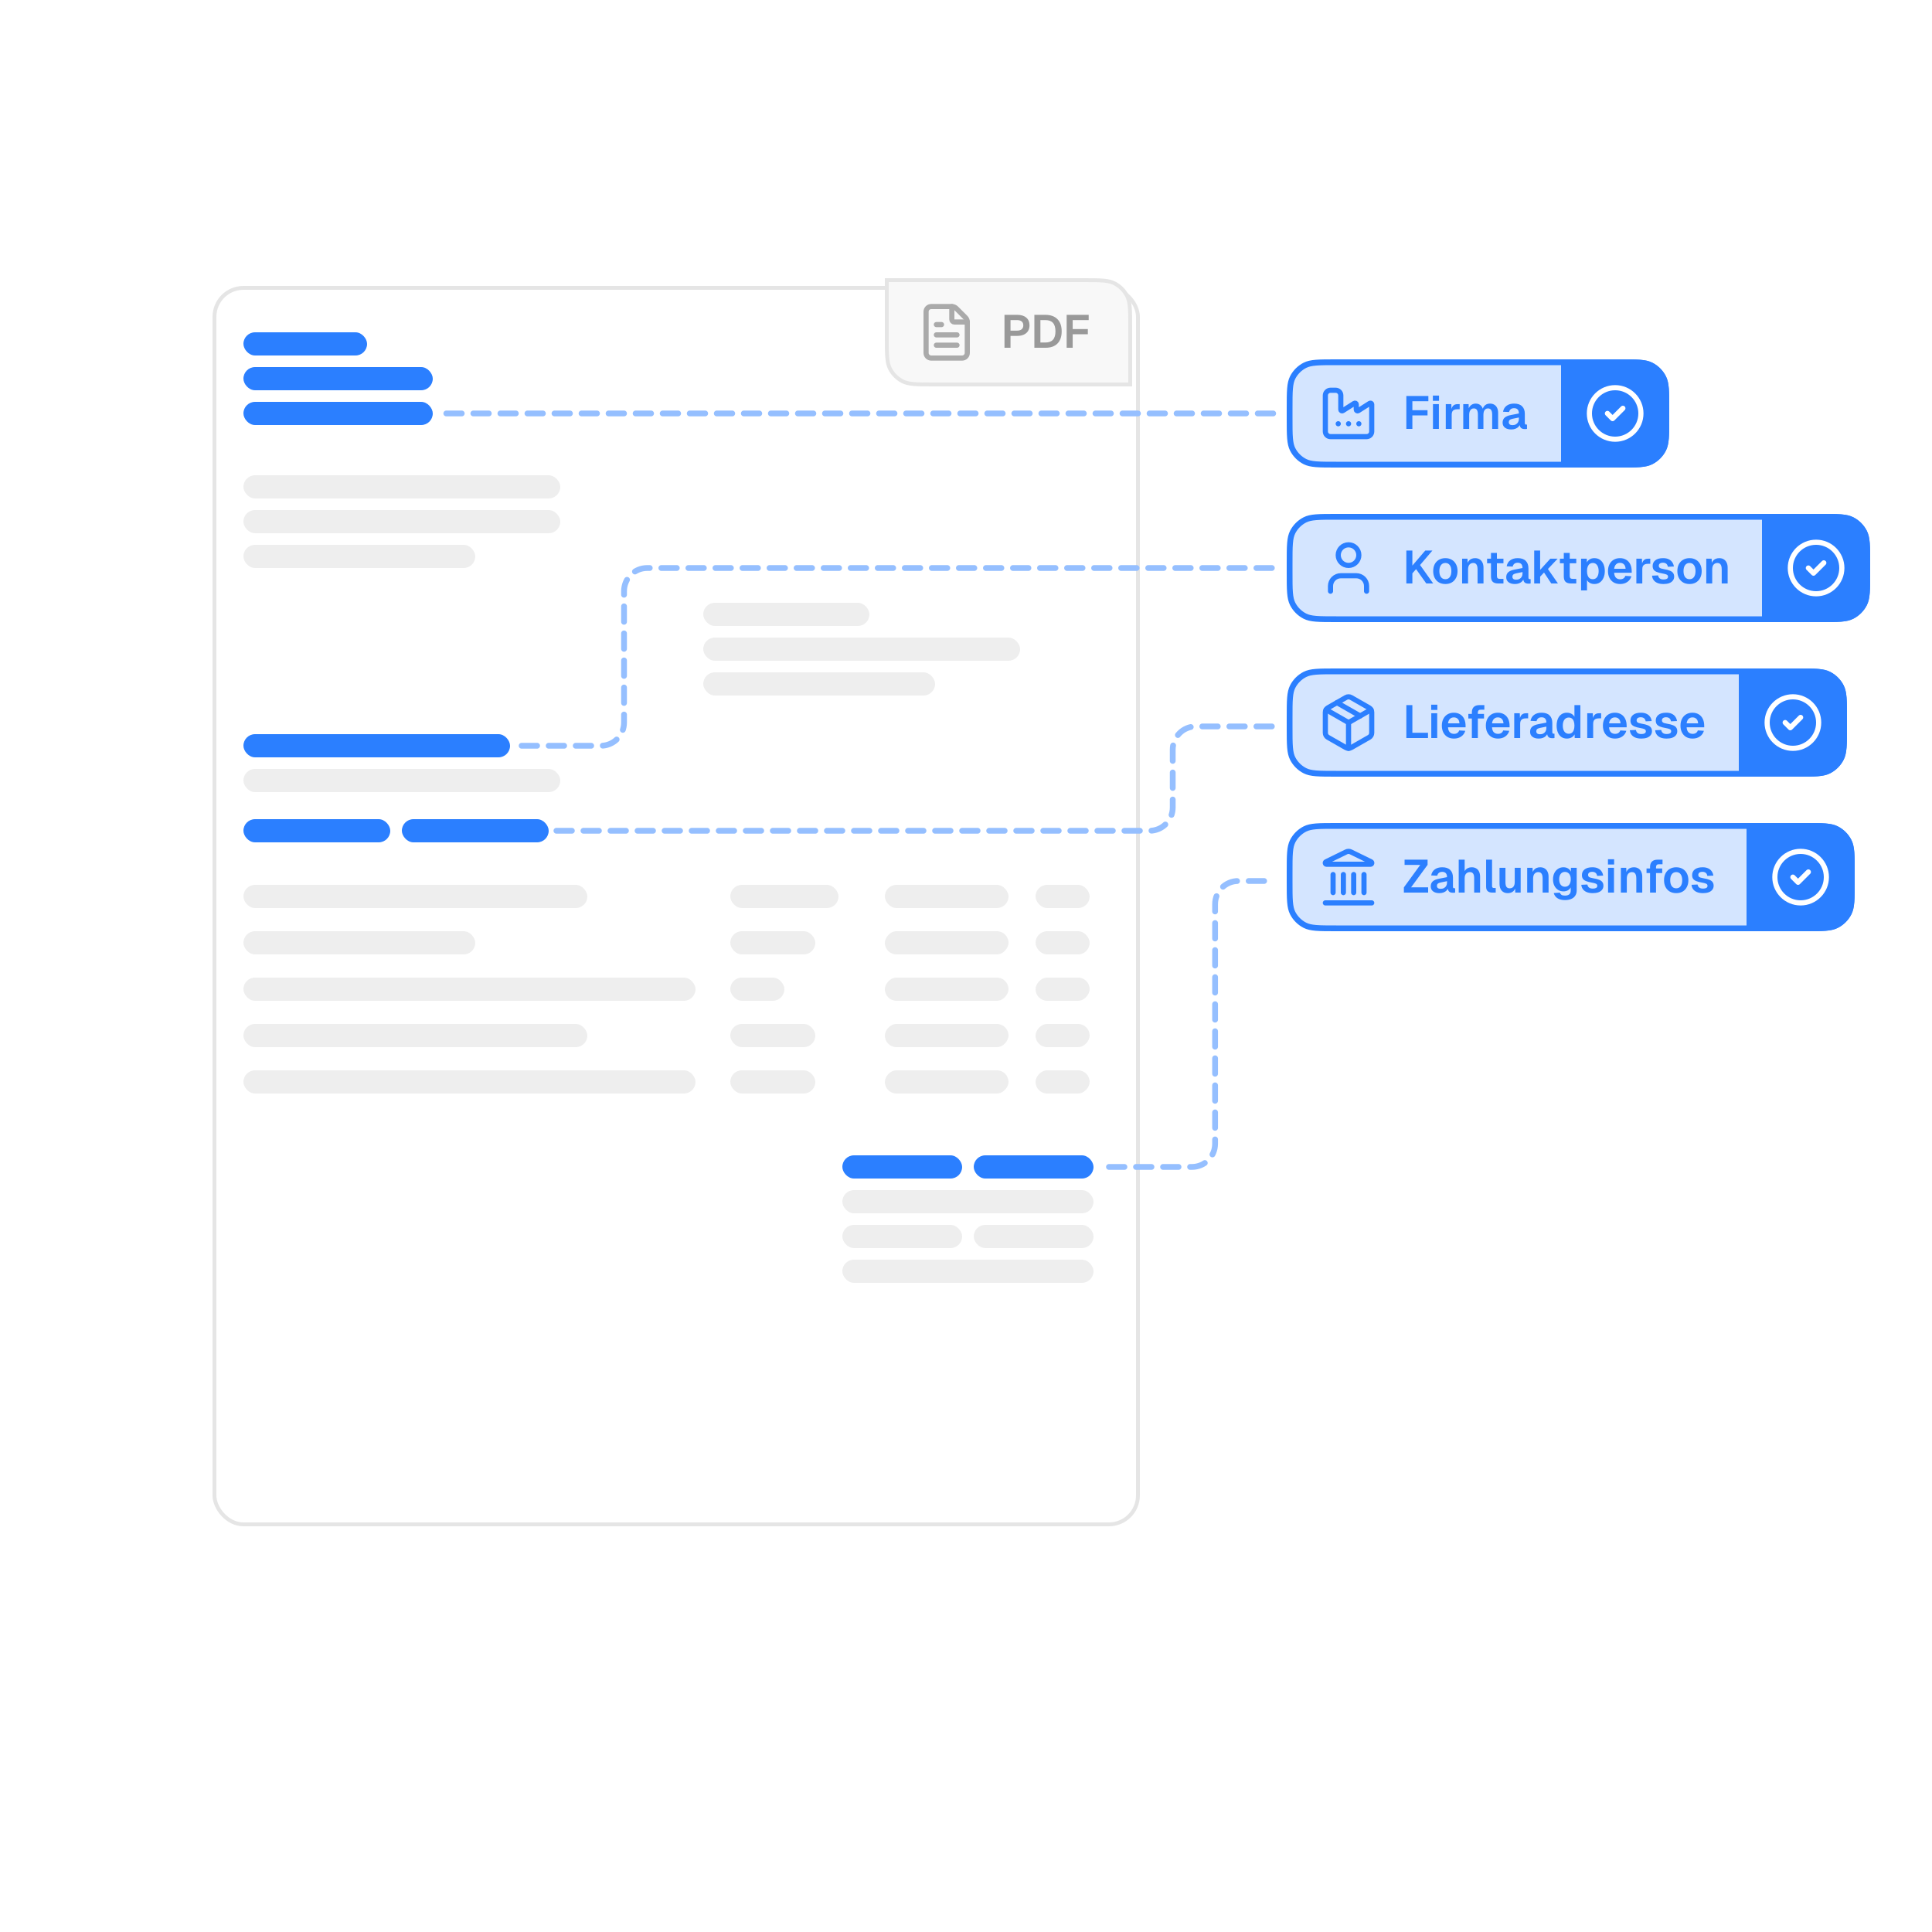 <svg width="500" height="500" viewBox="0 0 500 500" fill="none" xmlns="http://www.w3.org/2000/svg">
<path d="M345.8 93.75H419.2C421.453 93.75 423.097 93.751 424.394 93.856C425.681 93.962 426.559 94.167 427.291 94.54C428.655 95.235 429.765 96.345 430.46 97.709C430.833 98.441 431.038 99.319 431.144 100.606C431.249 101.903 431.25 103.547 431.25 105.8V108.2C431.25 110.453 431.249 112.097 431.144 113.394C431.038 114.681 430.833 115.559 430.46 116.291C429.765 117.655 428.655 118.765 427.291 119.46C426.559 119.833 425.681 120.038 424.394 120.144C423.097 120.249 421.453 120.25 419.2 120.25H345.8C343.547 120.25 341.903 120.249 340.606 120.144C339.319 120.038 338.441 119.833 337.709 119.46C336.345 118.765 335.235 117.655 334.54 116.291C334.167 115.559 333.962 114.681 333.856 113.394C333.751 112.097 333.75 110.453 333.75 108.2V105.8C333.75 103.547 333.751 101.903 333.856 100.606C333.962 99.319 334.167 98.441 334.54 97.709C335.235 96.345 336.345 95.235 337.709 94.54C338.441 94.167 339.319 93.962 340.606 93.856C341.903 93.751 343.547 93.75 345.8 93.75Z" fill="#D4E5FF"/>
<path d="M345.8 93.75H419.2C421.453 93.75 423.097 93.751 424.394 93.856C425.681 93.962 426.559 94.167 427.291 94.54C428.655 95.235 429.765 96.345 430.46 97.709C430.833 98.441 431.038 99.319 431.144 100.606C431.249 101.903 431.25 103.547 431.25 105.8V108.2C431.25 110.453 431.249 112.097 431.144 113.394C431.038 114.681 430.833 115.559 430.46 116.291C429.765 117.655 428.655 118.765 427.291 119.46C426.559 119.833 425.681 120.038 424.394 120.144C423.097 120.249 421.453 120.25 419.2 120.25H345.8C343.547 120.25 341.903 120.249 340.606 120.144C339.319 120.038 338.441 119.833 337.709 119.46C336.345 118.765 335.235 117.655 334.54 116.291C334.167 115.559 333.962 114.681 333.856 113.394C333.751 112.097 333.75 110.453 333.75 108.2V105.8C333.75 103.547 333.751 101.903 333.856 100.606C333.962 99.319 334.167 98.441 334.54 97.709C335.235 96.345 336.345 95.235 337.709 94.54C338.441 94.167 339.319 93.962 340.606 93.856C341.903 93.751 343.547 93.75 345.8 93.75Z" stroke="#2B7FFF" stroke-width="1.5"/>
<path d="M349 109.667H349.007" stroke="#2B7FFF" stroke-width="1.333" stroke-linecap="round" stroke-linejoin="round"/>
<path d="M351.667 109.667H351.673" stroke="#2B7FFF" stroke-width="1.333" stroke-linecap="round" stroke-linejoin="round"/>
<path d="M343 111.667C343 112.02 343.14 112.359 343.391 112.609C343.641 112.86 343.98 113 344.333 113H353.667C354.02 113 354.359 112.86 354.609 112.609C354.86 112.359 355 112.02 355 111.667V104.667C355 104.607 354.984 104.548 354.954 104.497C354.923 104.445 354.879 104.403 354.827 104.374C354.775 104.345 354.715 104.331 354.656 104.333C354.596 104.335 354.538 104.353 354.487 104.385L351.513 106.281C351.462 106.314 351.404 106.332 351.344 106.334C351.285 106.335 351.225 106.321 351.173 106.293C351.121 106.264 351.077 106.221 351.046 106.17C351.016 106.119 351 106.06 351 106V104.667C351 104.607 350.984 104.548 350.954 104.497C350.923 104.445 350.879 104.403 350.827 104.374C350.775 104.345 350.715 104.331 350.656 104.333C350.596 104.335 350.538 104.353 350.487 104.385L347.513 106.281C347.463 106.314 347.405 106.332 347.345 106.334C347.285 106.336 347.226 106.322 347.173 106.293C347.121 106.264 347.077 106.222 347.046 106.17C347.016 106.119 347 106.06 347 106V102.333C347 101.98 346.86 101.641 346.609 101.391C346.359 101.14 346.02 101 345.667 101H344.333C343.98 101 343.641 101.14 343.391 101.391C343.14 101.641 343 101.98 343 102.333V111.667Z" stroke="#2B7FFF" stroke-width="1.333" stroke-linecap="round" stroke-linejoin="round"/>
<path d="M346.333 109.667H346.34" stroke="#2B7FFF" stroke-width="1.333" stroke-linecap="round" stroke-linejoin="round"/>
<path d="M363.96 111V102.48H369.66V103.836H364.668L365.52 102.96V106.872L364.668 106.164H369.444V107.508H364.668L365.52 106.8V111H363.96ZM370.848 111V104.592H372.384V111H370.848ZM370.824 103.74V102.372H372.42V103.74H370.824ZM374.164 111V104.592H375.604L375.664 106.368L375.532 106.344C375.628 105.728 375.808 105.284 376.072 105.012C376.344 104.732 376.712 104.592 377.176 104.592H377.764V105.912H377.164C376.836 105.912 376.564 105.96 376.348 106.056C376.132 106.152 375.968 106.304 375.856 106.512C375.752 106.712 375.7 106.976 375.7 107.304V111H374.164ZM378.688 111V104.592H380.08L380.128 106.164L379.984 106.092C380.056 105.748 380.18 105.456 380.356 105.216C380.54 104.968 380.76 104.78 381.016 104.652C381.28 104.516 381.568 104.448 381.88 104.448C382.424 104.448 382.864 104.604 383.2 104.916C383.536 105.22 383.748 105.64 383.836 106.176H383.632C383.704 105.8 383.828 105.488 384.004 105.24C384.18 104.984 384.4 104.788 384.664 104.652C384.936 104.516 385.24 104.448 385.576 104.448C386.016 104.448 386.396 104.544 386.716 104.736C387.036 104.92 387.28 105.192 387.448 105.552C387.624 105.912 387.712 106.356 387.712 106.884V111H386.176V107.28C386.176 106.752 386.084 106.356 385.9 106.092C385.724 105.828 385.452 105.696 385.084 105.696C384.836 105.696 384.624 105.76 384.448 105.888C384.272 106.016 384.136 106.204 384.04 106.452C383.952 106.692 383.908 106.984 383.908 107.328V111H382.48V107.328C382.48 106.8 382.4 106.396 382.24 106.116C382.08 105.836 381.804 105.696 381.412 105.696C381.164 105.696 380.952 105.76 380.776 105.888C380.608 106.016 380.472 106.204 380.368 106.452C380.272 106.692 380.224 106.984 380.224 107.328V111H378.688ZM391.106 111.144C390.434 111.144 389.894 110.992 389.486 110.688C389.078 110.376 388.874 109.944 388.874 109.392C388.874 108.84 389.046 108.408 389.39 108.096C389.734 107.784 390.258 107.56 390.962 107.424L393.086 107.004C393.086 106.548 392.982 106.208 392.774 105.984C392.566 105.752 392.258 105.636 391.85 105.636C391.482 105.636 391.19 105.724 390.974 105.9C390.766 106.068 390.622 106.312 390.542 106.632L388.982 106.56C389.11 105.88 389.422 105.36 389.918 105C390.414 104.632 391.058 104.448 391.85 104.448C392.762 104.448 393.45 104.68 393.914 105.144C394.386 105.6 394.622 106.256 394.622 107.112V109.44C394.622 109.608 394.65 109.724 394.706 109.788C394.77 109.852 394.862 109.884 394.982 109.884H395.186V111C395.138 111.016 395.058 111.028 394.946 111.036C394.842 111.044 394.734 111.048 394.622 111.048C394.358 111.048 394.122 111.008 393.914 110.928C393.706 110.84 393.546 110.692 393.434 110.484C393.322 110.268 393.266 109.976 393.266 109.608L393.398 109.704C393.334 109.984 393.194 110.236 392.978 110.46C392.77 110.676 392.506 110.844 392.186 110.964C391.866 111.084 391.506 111.144 391.106 111.144ZM391.418 110.028C391.762 110.028 392.058 109.96 392.306 109.824C392.554 109.688 392.746 109.5 392.882 109.26C393.018 109.02 393.086 108.736 393.086 108.408V108.048L391.43 108.384C391.086 108.456 390.838 108.564 390.686 108.708C390.542 108.844 390.47 109.024 390.47 109.248C390.47 109.496 390.55 109.688 390.71 109.824C390.878 109.96 391.114 110.028 391.418 110.028Z" fill="#2B7FFF"/>
<path d="M419.2 93.75C421.453 93.75 423.097 93.751 424.394 93.856C425.681 93.962 426.559 94.167 427.291 94.54C428.655 95.235 429.765 96.345 430.46 97.709C430.833 98.441 431.038 99.319 431.144 100.606C431.249 101.903 431.25 103.547 431.25 105.8V108.2C431.25 110.453 431.249 112.097 431.144 113.394C431.038 114.681 430.833 115.559 430.46 116.291C429.765 117.655 428.655 118.765 427.291 119.46C426.559 119.833 425.681 120.038 424.394 120.144C423.097 120.249 421.453 120.25 419.2 120.25H404.75V93.75H419.2Z" fill="#2B7FFF"/>
<path d="M419.2 93.75C421.453 93.75 423.097 93.751 424.394 93.856C425.681 93.962 426.559 94.167 427.291 94.54C428.655 95.235 429.765 96.345 430.46 97.709C430.833 98.441 431.038 99.319 431.144 100.606C431.249 101.903 431.25 103.547 431.25 105.8V108.2C431.25 110.453 431.249 112.097 431.144 113.394C431.038 114.681 430.833 115.559 430.46 116.291C429.765 117.655 428.655 118.765 427.291 119.46C426.559 119.833 425.681 120.038 424.394 120.144C423.097 120.249 421.453 120.25 419.2 120.25H404.75V93.75H419.2Z" stroke="#2B7FFF" stroke-width="1.5"/>
<g clip-path="url(#clip0_2007_914)">
<path d="M418 113.667C421.682 113.667 424.667 110.682 424.667 107C424.667 103.318 421.682 100.333 418 100.333C414.318 100.333 411.333 103.318 411.333 107C411.333 110.682 414.318 113.667 418 113.667Z" stroke="white" stroke-width="1.333" stroke-linecap="round" stroke-linejoin="round"/>
<path d="M416 107L417.333 108.333L420 105.667" stroke="white" stroke-width="1.333" stroke-linecap="round" stroke-linejoin="round"/>
</g>
<path d="M345.8 133.75H471.2C473.453 133.75 475.097 133.751 476.394 133.856C477.681 133.962 478.559 134.167 479.291 134.54C480.655 135.235 481.765 136.345 482.46 137.709C482.833 138.441 483.038 139.319 483.144 140.606C483.249 141.903 483.25 143.547 483.25 145.8V148.2C483.25 150.453 483.249 152.097 483.144 153.394C483.038 154.681 482.833 155.559 482.46 156.291C481.765 157.655 480.655 158.765 479.291 159.46C478.559 159.833 477.681 160.038 476.394 160.144C475.097 160.249 473.453 160.25 471.2 160.25H345.8C343.547 160.25 341.903 160.249 340.606 160.144C339.319 160.038 338.441 159.833 337.709 159.46C336.345 158.765 335.235 157.655 334.54 156.291C334.167 155.559 333.962 154.681 333.856 153.394C333.751 152.097 333.75 150.453 333.75 148.2V145.8C333.75 143.547 333.751 141.903 333.856 140.606C333.962 139.319 334.167 138.441 334.54 137.709C335.235 136.345 336.345 135.235 337.709 134.54C338.441 134.167 339.319 133.962 340.606 133.856C341.903 133.751 343.547 133.75 345.8 133.75Z" fill="#D4E5FF"/>
<path d="M345.8 133.75H471.2C473.453 133.75 475.097 133.751 476.394 133.856C477.681 133.962 478.559 134.167 479.291 134.54C480.655 135.235 481.765 136.345 482.46 137.709C482.833 138.441 483.038 139.319 483.144 140.606C483.249 141.903 483.25 143.547 483.25 145.8V148.2C483.25 150.453 483.249 152.097 483.144 153.394C483.038 154.681 482.833 155.559 482.46 156.291C481.765 157.655 480.655 158.765 479.291 159.46C478.559 159.833 477.681 160.038 476.394 160.144C475.097 160.249 473.453 160.25 471.2 160.25H345.8C343.547 160.25 341.903 160.249 340.606 160.144C339.319 160.038 338.441 159.833 337.709 159.46C336.345 158.765 335.235 157.655 334.54 156.291C334.167 155.559 333.962 154.681 333.856 153.394C333.751 152.097 333.75 150.453 333.75 148.2V145.8C333.75 143.547 333.751 141.903 333.856 140.606C333.962 139.319 334.167 138.441 334.54 137.709C335.235 136.345 336.345 135.235 337.709 134.54C338.441 134.167 339.319 133.962 340.606 133.856C341.903 133.751 343.547 133.75 345.8 133.75Z" stroke="#2B7FFF" stroke-width="1.5"/>
<path d="M353.667 153V151.667C353.667 150.959 353.386 150.281 352.886 149.781C352.386 149.281 351.707 149 351 149H347C346.293 149 345.615 149.281 345.115 149.781C344.614 150.281 344.333 150.959 344.333 151.667V153" stroke="#2B7FFF" stroke-width="1.333" stroke-linecap="round" stroke-linejoin="round"/>
<path d="M349 146.333C350.473 146.333 351.667 145.139 351.667 143.667C351.667 142.194 350.473 141 349 141C347.527 141 346.333 142.194 346.333 143.667C346.333 145.139 347.527 146.333 349 146.333Z" stroke="#2B7FFF" stroke-width="1.333" stroke-linecap="round" stroke-linejoin="round"/>
<path d="M363.96 151V142.48H365.52V146.368L368.856 142.48H370.704L367.512 146.224L370.908 151H369.12L366.48 147.292L365.52 148.384V151H363.96ZM374.065 151.144C373.433 151.144 372.877 151.008 372.397 150.736C371.925 150.456 371.557 150.064 371.293 149.56C371.037 149.056 370.909 148.468 370.909 147.796C370.909 147.116 371.037 146.528 371.293 146.032C371.557 145.528 371.925 145.14 372.397 144.868C372.877 144.588 373.433 144.448 374.065 144.448C374.697 144.448 375.249 144.588 375.721 144.868C376.193 145.14 376.557 145.528 376.813 146.032C377.077 146.528 377.209 147.116 377.209 147.796C377.209 148.468 377.077 149.056 376.813 149.56C376.557 150.064 376.193 150.456 375.721 150.736C375.249 151.008 374.697 151.144 374.065 151.144ZM374.065 149.896C374.561 149.896 374.941 149.712 375.205 149.344C375.477 148.976 375.613 148.46 375.613 147.796C375.613 147.14 375.477 146.628 375.205 146.26C374.941 145.884 374.561 145.696 374.065 145.696C373.569 145.696 373.185 145.884 372.913 146.26C372.641 146.628 372.505 147.14 372.505 147.796C372.505 148.46 372.641 148.976 372.913 149.344C373.185 149.712 373.569 149.896 374.065 149.896ZM378.395 151V144.592H379.787L379.847 146.392L379.667 146.32C379.731 145.872 379.863 145.512 380.063 145.24C380.263 144.968 380.507 144.768 380.795 144.64C381.083 144.512 381.399 144.448 381.743 144.448C382.215 144.448 382.611 144.552 382.931 144.76C383.259 144.968 383.507 145.256 383.675 145.624C383.843 145.984 383.927 146.404 383.927 146.884V151H382.391V147.376C382.391 147.016 382.355 146.712 382.283 146.464C382.211 146.216 382.091 146.028 381.923 145.9C381.763 145.764 381.547 145.696 381.275 145.696C380.867 145.696 380.539 145.84 380.291 146.128C380.051 146.416 379.931 146.832 379.931 147.376V151H378.395ZM387.724 151C387.084 151 386.612 150.852 386.308 150.556C386.012 150.26 385.864 149.796 385.864 149.164V143.092H387.4V149.02C387.4 149.316 387.464 149.524 387.592 149.644C387.72 149.756 387.92 149.812 388.192 149.812H389.092V151H387.724ZM384.856 145.78V144.592H389.092V145.78H384.856ZM392.044 151.144C391.372 151.144 390.832 150.992 390.424 150.688C390.016 150.376 389.812 149.944 389.812 149.392C389.812 148.84 389.984 148.408 390.328 148.096C390.672 147.784 391.196 147.56 391.9 147.424L394.024 147.004C394.024 146.548 393.92 146.208 393.712 145.984C393.504 145.752 393.196 145.636 392.788 145.636C392.42 145.636 392.128 145.724 391.912 145.9C391.704 146.068 391.56 146.312 391.48 146.632L389.92 146.56C390.048 145.88 390.36 145.36 390.856 145C391.352 144.632 391.996 144.448 392.788 144.448C393.7 144.448 394.388 144.68 394.852 145.144C395.324 145.6 395.56 146.256 395.56 147.112V149.44C395.56 149.608 395.588 149.724 395.644 149.788C395.708 149.852 395.8 149.884 395.92 149.884H396.124V151C396.076 151.016 395.996 151.028 395.884 151.036C395.78 151.044 395.672 151.048 395.56 151.048C395.296 151.048 395.06 151.008 394.852 150.928C394.644 150.84 394.484 150.692 394.372 150.484C394.26 150.268 394.204 149.976 394.204 149.608L394.336 149.704C394.272 149.984 394.132 150.236 393.916 150.46C393.708 150.676 393.444 150.844 393.124 150.964C392.804 151.084 392.444 151.144 392.044 151.144ZM392.356 150.028C392.7 150.028 392.996 149.96 393.244 149.824C393.492 149.688 393.684 149.5 393.82 149.26C393.956 149.02 394.024 148.736 394.024 148.408V148.048L392.368 148.384C392.024 148.456 391.776 148.564 391.624 148.708C391.48 148.844 391.408 149.024 391.408 149.248C391.408 149.496 391.488 149.688 391.648 149.824C391.816 149.96 392.052 150.028 392.356 150.028ZM397.051 151V142.48H398.587V147.484L401.215 144.592H403.111L400.603 147.256L403.195 151H401.467L399.595 148.168L398.587 149.236V151H397.051ZM406.568 151C405.928 151 405.456 150.852 405.152 150.556C404.856 150.26 404.708 149.796 404.708 149.164V143.092H406.244V149.02C406.244 149.316 406.308 149.524 406.436 149.644C406.564 149.756 406.764 149.812 407.036 149.812H407.936V151H406.568ZM403.7 145.78V144.592H407.936V145.78H403.7ZM409.18 152.8V144.592H410.656L410.692 145.96L410.536 145.888C410.696 145.416 410.956 145.06 411.316 144.82C411.684 144.572 412.112 144.448 412.6 144.448C413.208 144.448 413.712 144.6 414.112 144.904C414.52 145.208 414.824 145.612 415.024 146.116C415.224 146.62 415.324 147.18 415.324 147.796C415.324 148.412 415.22 148.972 415.012 149.476C414.812 149.98 414.508 150.384 414.1 150.688C413.7 150.992 413.196 151.144 412.588 151.144C412.268 151.144 411.968 151.088 411.688 150.976C411.416 150.864 411.18 150.704 410.98 150.496C410.788 150.288 410.652 150.044 410.572 149.764L410.716 149.644V152.8H409.18ZM412.228 149.896C412.692 149.896 413.056 149.712 413.32 149.344C413.592 148.968 413.728 148.452 413.728 147.796C413.728 147.14 413.592 146.628 413.32 146.26C413.056 145.884 412.692 145.696 412.228 145.696C411.916 145.696 411.648 145.776 411.424 145.936C411.2 146.088 411.024 146.32 410.896 146.632C410.776 146.944 410.716 147.332 410.716 147.796C410.716 148.26 410.776 148.648 410.896 148.96C411.016 149.272 411.188 149.508 411.412 149.668C411.644 149.82 411.916 149.896 412.228 149.896ZM419.288 151.144C418.648 151.144 418.092 151.008 417.62 150.736C417.148 150.456 416.784 150.064 416.528 149.56C416.272 149.056 416.144 148.468 416.144 147.796C416.144 147.124 416.272 146.54 416.528 146.044C416.784 145.54 417.144 145.148 417.608 144.868C418.08 144.588 418.628 144.448 419.252 144.448C419.86 144.448 420.392 144.584 420.848 144.856C421.312 145.128 421.668 145.52 421.916 146.032C422.164 146.544 422.288 147.16 422.288 147.88V148.228H417.74C417.772 148.788 417.924 149.212 418.196 149.5C418.476 149.78 418.844 149.92 419.3 149.92C419.644 149.92 419.928 149.844 420.152 149.692C420.384 149.532 420.544 149.312 420.632 149.032L422.204 149.128C422.028 149.752 421.68 150.244 421.16 150.604C420.648 150.964 420.024 151.144 419.288 151.144ZM417.74 147.196H420.704C420.672 146.676 420.524 146.292 420.26 146.044C419.996 145.788 419.66 145.66 419.252 145.66C418.844 145.66 418.504 145.792 418.232 146.056C417.968 146.32 417.804 146.7 417.74 147.196ZM423.488 151V144.592H424.928L424.988 146.368L424.856 146.344C424.952 145.728 425.132 145.284 425.396 145.012C425.668 144.732 426.036 144.592 426.5 144.592H427.088V145.912H426.488C426.16 145.912 425.888 145.96 425.672 146.056C425.456 146.152 425.292 146.304 425.18 146.512C425.076 146.712 425.024 146.976 425.024 147.304V151H423.488ZM430.522 151.144C429.89 151.144 429.358 151.052 428.926 150.868C428.502 150.684 428.174 150.428 427.942 150.1C427.71 149.772 427.578 149.4 427.546 148.984L429.118 148.912C429.174 149.248 429.314 149.508 429.538 149.692C429.762 149.876 430.094 149.968 430.534 149.968C430.894 149.968 431.174 149.912 431.374 149.8C431.582 149.68 431.686 149.496 431.686 149.248C431.686 149.104 431.65 148.984 431.578 148.888C431.506 148.792 431.37 148.708 431.17 148.636C430.97 148.564 430.674 148.492 430.282 148.42C429.626 148.308 429.11 148.172 428.734 148.012C428.358 147.844 428.09 147.636 427.93 147.388C427.778 147.14 427.702 146.832 427.702 146.464C427.702 145.864 427.93 145.38 428.386 145.012C428.85 144.636 429.526 144.448 430.414 144.448C430.99 144.448 431.474 144.544 431.866 144.736C432.258 144.92 432.562 145.176 432.778 145.504C433.002 145.824 433.142 146.192 433.198 146.608L431.65 146.68C431.61 146.464 431.538 146.276 431.434 146.116C431.33 145.956 431.19 145.836 431.014 145.756C430.838 145.668 430.63 145.624 430.39 145.624C430.03 145.624 429.758 145.696 429.574 145.84C429.39 145.984 429.298 146.176 429.298 146.416C429.298 146.584 429.338 146.724 429.418 146.836C429.506 146.948 429.646 147.04 429.838 147.112C430.03 147.176 430.286 147.236 430.606 147.292C431.278 147.396 431.806 147.532 432.19 147.7C432.582 147.86 432.858 148.068 433.018 148.324C433.186 148.572 433.27 148.872 433.27 149.224C433.27 149.632 433.154 149.98 432.922 150.268C432.698 150.556 432.378 150.776 431.962 150.928C431.554 151.072 431.074 151.144 430.522 151.144ZM437.253 151.144C436.621 151.144 436.065 151.008 435.585 150.736C435.113 150.456 434.745 150.064 434.481 149.56C434.225 149.056 434.097 148.468 434.097 147.796C434.097 147.116 434.225 146.528 434.481 146.032C434.745 145.528 435.113 145.14 435.585 144.868C436.065 144.588 436.621 144.448 437.253 144.448C437.885 144.448 438.437 144.588 438.909 144.868C439.381 145.14 439.745 145.528 440.001 146.032C440.265 146.528 440.397 147.116 440.397 147.796C440.397 148.468 440.265 149.056 440.001 149.56C439.745 150.064 439.381 150.456 438.909 150.736C438.437 151.008 437.885 151.144 437.253 151.144ZM437.253 149.896C437.749 149.896 438.129 149.712 438.393 149.344C438.665 148.976 438.801 148.46 438.801 147.796C438.801 147.14 438.665 146.628 438.393 146.26C438.129 145.884 437.749 145.696 437.253 145.696C436.757 145.696 436.373 145.884 436.101 146.26C435.829 146.628 435.693 147.14 435.693 147.796C435.693 148.46 435.829 148.976 436.101 149.344C436.373 149.712 436.757 149.896 437.253 149.896ZM441.582 151V144.592H442.974L443.034 146.392L442.854 146.32C442.918 145.872 443.05 145.512 443.25 145.24C443.45 144.968 443.694 144.768 443.982 144.64C444.27 144.512 444.586 144.448 444.93 144.448C445.402 144.448 445.798 144.552 446.118 144.76C446.446 144.968 446.694 145.256 446.862 145.624C447.03 145.984 447.114 146.404 447.114 146.884V151H445.578V147.376C445.578 147.016 445.542 146.712 445.47 146.464C445.398 146.216 445.278 146.028 445.11 145.9C444.95 145.764 444.734 145.696 444.462 145.696C444.054 145.696 443.726 145.84 443.478 146.128C443.238 146.416 443.118 146.832 443.118 147.376V151H441.582Z" fill="#2B7FFF"/>
<path d="M471.2 133.75C473.453 133.75 475.097 133.751 476.394 133.856C477.681 133.962 478.559 134.167 479.291 134.54C480.655 135.235 481.765 136.345 482.46 137.709C482.833 138.441 483.038 139.319 483.144 140.606C483.249 141.903 483.25 143.547 483.25 145.8V148.2C483.25 150.453 483.249 152.097 483.144 153.394C483.038 154.681 482.833 155.559 482.46 156.291C481.765 157.655 480.655 158.765 479.291 159.46C478.559 159.833 477.681 160.038 476.394 160.144C475.097 160.249 473.453 160.25 471.2 160.25H456.75V133.75H471.2Z" fill="#2B7FFF"/>
<path d="M471.2 133.75C473.453 133.75 475.097 133.751 476.394 133.856C477.681 133.962 478.559 134.167 479.291 134.54C480.655 135.235 481.765 136.345 482.46 137.709C482.833 138.441 483.038 139.319 483.144 140.606C483.249 141.903 483.25 143.547 483.25 145.8V148.2C483.25 150.453 483.249 152.097 483.144 153.394C483.038 154.681 482.833 155.559 482.46 156.291C481.765 157.655 480.655 158.765 479.291 159.46C478.559 159.833 477.681 160.038 476.394 160.144C475.097 160.249 473.453 160.25 471.2 160.25H456.75V133.75H471.2Z" stroke="#2B7FFF" stroke-width="1.5"/>
<g clip-path="url(#clip1_2007_914)">
<path d="M470 153.667C473.682 153.667 476.667 150.682 476.667 147C476.667 143.318 473.682 140.333 470 140.333C466.318 140.333 463.333 143.318 463.333 147C463.333 150.682 466.318 153.667 470 153.667Z" stroke="white" stroke-width="1.333" stroke-linecap="round" stroke-linejoin="round"/>
<path d="M468 147L469.333 148.333L472 145.667" stroke="white" stroke-width="1.333" stroke-linecap="round" stroke-linejoin="round"/>
</g>
<path d="M345.8 173.75H465.2C467.453 173.75 469.097 173.751 470.394 173.856C471.681 173.962 472.559 174.167 473.291 174.54C474.655 175.235 475.765 176.345 476.46 177.709C476.833 178.441 477.038 179.319 477.144 180.606C477.249 181.903 477.25 183.547 477.25 185.8V188.2C477.25 190.453 477.249 192.097 477.144 193.394C477.038 194.681 476.833 195.559 476.46 196.291C475.765 197.655 474.655 198.765 473.291 199.46C472.559 199.833 471.681 200.038 470.394 200.144C469.097 200.249 467.453 200.25 465.2 200.25H345.8C343.547 200.25 341.903 200.249 340.606 200.144C339.319 200.038 338.441 199.833 337.709 199.46C336.345 198.765 335.235 197.655 334.54 196.291C334.167 195.559 333.962 194.681 333.856 193.394C333.751 192.097 333.75 190.453 333.75 188.2V185.8C333.75 183.547 333.751 181.903 333.856 180.606C333.962 179.319 334.167 178.441 334.54 177.709C335.235 176.345 336.345 175.235 337.709 174.54C338.441 174.167 339.319 173.962 340.606 173.856C341.903 173.751 343.547 173.75 345.8 173.75Z" fill="#D4E5FF"/>
<path d="M345.8 173.75H465.2C467.453 173.75 469.097 173.751 470.394 173.856C471.681 173.962 472.559 174.167 473.291 174.54C474.655 175.235 475.765 176.345 476.46 177.709C476.833 178.441 477.038 179.319 477.144 180.606C477.249 181.903 477.25 183.547 477.25 185.8V188.2C477.25 190.453 477.249 192.097 477.144 193.394C477.038 194.681 476.833 195.559 476.46 196.291C475.765 197.655 474.655 198.765 473.291 199.46C472.559 199.833 471.681 200.038 470.394 200.144C469.097 200.249 467.453 200.25 465.2 200.25H345.8C343.547 200.25 341.903 200.249 340.606 200.144C339.319 200.038 338.441 199.833 337.709 199.46C336.345 198.765 335.235 197.655 334.54 196.291C334.167 195.559 333.962 194.681 333.856 193.394C333.751 192.097 333.75 190.453 333.75 188.2V185.8C333.75 183.547 333.751 181.903 333.856 180.606C333.962 179.319 334.167 178.441 334.54 177.709C335.235 176.345 336.345 175.235 337.709 174.54C338.441 174.167 339.319 173.962 340.606 173.856C341.903 173.751 343.547 173.75 345.8 173.75Z" stroke="#2B7FFF" stroke-width="1.5"/>
<path d="M348.333 193.486C348.536 193.603 348.766 193.665 349 193.665C349.234 193.665 349.464 193.603 349.667 193.486L354.333 190.82C354.536 190.703 354.704 190.535 354.821 190.332C354.938 190.13 355 189.9 355 189.666V184.333C355 184.099 354.938 183.87 354.821 183.667C354.704 183.465 354.536 183.297 354.333 183.18L349.667 180.513C349.464 180.396 349.234 180.334 349 180.334C348.766 180.334 348.536 180.396 348.333 180.513L343.667 183.18C343.464 183.297 343.296 183.465 343.179 183.667C343.062 183.87 343 184.099 343 184.333V189.666C343 189.9 343.062 190.13 343.179 190.332C343.296 190.535 343.464 190.703 343.667 190.82L348.333 193.486Z" stroke="#2B7FFF" stroke-width="1.333" stroke-linecap="round" stroke-linejoin="round"/>
<path d="M349 193.667V187" stroke="#2B7FFF" stroke-width="1.333" stroke-linecap="round" stroke-linejoin="round"/>
<path d="M343.193 183.667L349 187L354.807 183.667" stroke="#2B7FFF" stroke-width="1.333" stroke-linecap="round" stroke-linejoin="round"/>
<path d="M346 181.847L352 185.28" stroke="#2B7FFF" stroke-width="1.333" stroke-linecap="round" stroke-linejoin="round"/>
<path d="M363.96 191V182.48H365.52V190.52L364.668 189.644H369.564V191H363.96ZM370.414 191V184.592H371.95V191H370.414ZM370.39 183.74V182.372H371.986V183.74H370.39ZM376.292 191.144C375.652 191.144 375.096 191.008 374.624 190.736C374.152 190.456 373.788 190.064 373.532 189.56C373.276 189.056 373.148 188.468 373.148 187.796C373.148 187.124 373.276 186.54 373.532 186.044C373.788 185.54 374.148 185.148 374.612 184.868C375.084 184.588 375.632 184.448 376.256 184.448C376.864 184.448 377.396 184.584 377.852 184.856C378.316 185.128 378.672 185.52 378.92 186.032C379.168 186.544 379.292 187.16 379.292 187.88V188.228H374.744C374.776 188.788 374.928 189.212 375.2 189.5C375.48 189.78 375.848 189.92 376.304 189.92C376.648 189.92 376.932 189.844 377.156 189.692C377.388 189.532 377.548 189.312 377.636 189.032L379.208 189.128C379.032 189.752 378.684 190.244 378.164 190.604C377.652 190.964 377.028 191.144 376.292 191.144ZM374.744 187.196H377.708C377.676 186.676 377.528 186.292 377.264 186.044C377 185.788 376.664 185.66 376.256 185.66C375.848 185.66 375.508 185.792 375.236 186.056C374.972 186.32 374.808 186.7 374.744 187.196ZM380.918 191V184.34C380.918 183.764 381.078 183.312 381.398 182.984C381.726 182.648 382.226 182.48 382.898 182.48H384.146V183.668H383.186C382.938 183.668 382.754 183.732 382.634 183.86C382.522 183.988 382.466 184.176 382.466 184.424V191H380.918ZM380.006 185.948V184.76H384.062V185.948H380.006ZM387.682 191.144C387.042 191.144 386.486 191.008 386.014 190.736C385.542 190.456 385.178 190.064 384.922 189.56C384.666 189.056 384.538 188.468 384.538 187.796C384.538 187.124 384.666 186.54 384.922 186.044C385.178 185.54 385.538 185.148 386.002 184.868C386.474 184.588 387.022 184.448 387.646 184.448C388.254 184.448 388.786 184.584 389.242 184.856C389.706 185.128 390.062 185.52 390.31 186.032C390.558 186.544 390.682 187.16 390.682 187.88V188.228H386.134C386.166 188.788 386.318 189.212 386.59 189.5C386.87 189.78 387.238 189.92 387.694 189.92C388.038 189.92 388.322 189.844 388.546 189.692C388.778 189.532 388.938 189.312 389.026 189.032L390.598 189.128C390.422 189.752 390.074 190.244 389.554 190.604C389.042 190.964 388.418 191.144 387.682 191.144ZM386.134 187.196H389.098C389.066 186.676 388.918 186.292 388.654 186.044C388.39 185.788 388.054 185.66 387.646 185.66C387.238 185.66 386.898 185.792 386.626 186.056C386.362 186.32 386.198 186.7 386.134 187.196ZM391.883 191V184.592H393.323L393.383 186.368L393.251 186.344C393.347 185.728 393.527 185.284 393.791 185.012C394.063 184.732 394.431 184.592 394.895 184.592H395.483V185.912H394.883C394.555 185.912 394.283 185.96 394.067 186.056C393.851 186.152 393.687 186.304 393.575 186.512C393.471 186.712 393.419 186.976 393.419 187.304V191H391.883ZM398.22 191.144C397.548 191.144 397.008 190.992 396.6 190.688C396.192 190.376 395.988 189.944 395.988 189.392C395.988 188.84 396.16 188.408 396.504 188.096C396.848 187.784 397.372 187.56 398.076 187.424L400.2 187.004C400.2 186.548 400.096 186.208 399.888 185.984C399.68 185.752 399.372 185.636 398.964 185.636C398.596 185.636 398.304 185.724 398.088 185.9C397.88 186.068 397.736 186.312 397.656 186.632L396.096 186.56C396.224 185.88 396.536 185.36 397.032 185C397.528 184.632 398.172 184.448 398.964 184.448C399.876 184.448 400.564 184.68 401.028 185.144C401.5 185.6 401.736 186.256 401.736 187.112V189.44C401.736 189.608 401.764 189.724 401.82 189.788C401.884 189.852 401.976 189.884 402.096 189.884H402.3V191C402.252 191.016 402.172 191.028 402.06 191.036C401.956 191.044 401.848 191.048 401.736 191.048C401.472 191.048 401.236 191.008 401.028 190.928C400.82 190.84 400.66 190.692 400.548 190.484C400.436 190.268 400.38 189.976 400.38 189.608L400.512 189.704C400.448 189.984 400.308 190.236 400.092 190.46C399.884 190.676 399.62 190.844 399.3 190.964C398.98 191.084 398.62 191.144 398.22 191.144ZM398.532 190.028C398.876 190.028 399.172 189.96 399.42 189.824C399.668 189.688 399.86 189.5 399.996 189.26C400.132 189.02 400.2 188.736 400.2 188.408V188.048L398.544 188.384C398.2 188.456 397.952 188.564 397.8 188.708C397.656 188.844 397.584 189.024 397.584 189.248C397.584 189.496 397.664 189.688 397.824 189.824C397.992 189.96 398.228 190.028 398.532 190.028ZM405.507 191.144C404.963 191.144 404.491 191.008 404.091 190.736C403.699 190.464 403.395 190.076 403.179 189.572C402.963 189.068 402.855 188.476 402.855 187.796C402.855 187.116 402.963 186.524 403.179 186.02C403.395 185.516 403.703 185.128 404.103 184.856C404.503 184.584 404.971 184.448 405.507 184.448C405.955 184.448 406.347 184.54 406.683 184.724C407.027 184.908 407.287 185.168 407.463 185.504V182.48H408.999V191H407.535L407.499 190.052C407.323 190.396 407.059 190.664 406.707 190.856C406.355 191.048 405.955 191.144 405.507 191.144ZM405.975 189.896C406.295 189.896 406.563 189.816 406.779 189.656C407.003 189.496 407.171 189.26 407.283 188.948C407.403 188.628 407.463 188.244 407.463 187.796C407.463 187.34 407.403 186.956 407.283 186.644C407.171 186.332 407.003 186.096 406.779 185.936C406.563 185.776 406.295 185.696 405.975 185.696C405.511 185.696 405.139 185.884 404.859 186.26C404.587 186.628 404.451 187.14 404.451 187.796C404.451 188.436 404.587 188.948 404.859 189.332C405.139 189.708 405.511 189.896 405.975 189.896ZM410.774 191V184.592H412.214L412.274 186.368L412.142 186.344C412.238 185.728 412.418 185.284 412.682 185.012C412.954 184.732 413.322 184.592 413.786 184.592H414.374V185.912H413.774C413.446 185.912 413.174 185.96 412.958 186.056C412.742 186.152 412.578 186.304 412.466 186.512C412.362 186.712 412.31 186.976 412.31 187.304V191H410.774ZM417.975 191.144C417.335 191.144 416.779 191.008 416.307 190.736C415.835 190.456 415.471 190.064 415.215 189.56C414.959 189.056 414.831 188.468 414.831 187.796C414.831 187.124 414.959 186.54 415.215 186.044C415.471 185.54 415.831 185.148 416.295 184.868C416.767 184.588 417.315 184.448 417.939 184.448C418.547 184.448 419.079 184.584 419.535 184.856C419.999 185.128 420.355 185.52 420.603 186.032C420.851 186.544 420.975 187.16 420.975 187.88V188.228H416.427C416.459 188.788 416.611 189.212 416.883 189.5C417.163 189.78 417.531 189.92 417.987 189.92C418.331 189.92 418.615 189.844 418.839 189.692C419.071 189.532 419.231 189.312 419.319 189.032L420.891 189.128C420.715 189.752 420.367 190.244 419.847 190.604C419.335 190.964 418.711 191.144 417.975 191.144ZM416.427 187.196H419.391C419.359 186.676 419.211 186.292 418.947 186.044C418.683 185.788 418.347 185.66 417.939 185.66C417.531 185.66 417.191 185.792 416.919 186.056C416.655 186.32 416.491 186.7 416.427 187.196ZM424.78 191.144C424.148 191.144 423.616 191.052 423.184 190.868C422.76 190.684 422.432 190.428 422.2 190.1C421.968 189.772 421.836 189.4 421.804 188.984L423.376 188.912C423.432 189.248 423.572 189.508 423.796 189.692C424.02 189.876 424.352 189.968 424.792 189.968C425.152 189.968 425.432 189.912 425.632 189.8C425.84 189.68 425.944 189.496 425.944 189.248C425.944 189.104 425.908 188.984 425.836 188.888C425.764 188.792 425.628 188.708 425.428 188.636C425.228 188.564 424.932 188.492 424.54 188.42C423.884 188.308 423.368 188.172 422.992 188.012C422.616 187.844 422.348 187.636 422.188 187.388C422.036 187.14 421.96 186.832 421.96 186.464C421.96 185.864 422.188 185.38 422.644 185.012C423.108 184.636 423.784 184.448 424.672 184.448C425.248 184.448 425.732 184.544 426.124 184.736C426.516 184.92 426.82 185.176 427.036 185.504C427.26 185.824 427.4 186.192 427.456 186.608L425.908 186.68C425.868 186.464 425.796 186.276 425.692 186.116C425.588 185.956 425.448 185.836 425.272 185.756C425.096 185.668 424.888 185.624 424.648 185.624C424.288 185.624 424.016 185.696 423.832 185.84C423.648 185.984 423.556 186.176 423.556 186.416C423.556 186.584 423.596 186.724 423.676 186.836C423.764 186.948 423.904 187.04 424.096 187.112C424.288 187.176 424.544 187.236 424.864 187.292C425.536 187.396 426.064 187.532 426.448 187.7C426.84 187.86 427.116 188.068 427.276 188.324C427.444 188.572 427.528 188.872 427.528 189.224C427.528 189.632 427.412 189.98 427.18 190.268C426.956 190.556 426.636 190.776 426.22 190.928C425.812 191.072 425.332 191.144 424.78 191.144ZM431.331 191.144C430.699 191.144 430.167 191.052 429.735 190.868C429.311 190.684 428.983 190.428 428.751 190.1C428.519 189.772 428.387 189.4 428.355 188.984L429.927 188.912C429.983 189.248 430.123 189.508 430.347 189.692C430.571 189.876 430.903 189.968 431.343 189.968C431.703 189.968 431.983 189.912 432.183 189.8C432.391 189.68 432.495 189.496 432.495 189.248C432.495 189.104 432.459 188.984 432.387 188.888C432.315 188.792 432.179 188.708 431.979 188.636C431.779 188.564 431.483 188.492 431.091 188.42C430.435 188.308 429.919 188.172 429.543 188.012C429.167 187.844 428.899 187.636 428.739 187.388C428.587 187.14 428.511 186.832 428.511 186.464C428.511 185.864 428.739 185.38 429.195 185.012C429.659 184.636 430.335 184.448 431.223 184.448C431.799 184.448 432.283 184.544 432.675 184.736C433.067 184.92 433.371 185.176 433.587 185.504C433.811 185.824 433.951 186.192 434.007 186.608L432.459 186.68C432.419 186.464 432.347 186.276 432.243 186.116C432.139 185.956 431.999 185.836 431.823 185.756C431.647 185.668 431.439 185.624 431.199 185.624C430.839 185.624 430.567 185.696 430.383 185.84C430.199 185.984 430.107 186.176 430.107 186.416C430.107 186.584 430.147 186.724 430.227 186.836C430.315 186.948 430.455 187.04 430.647 187.112C430.839 187.176 431.095 187.236 431.415 187.292C432.087 187.396 432.615 187.532 432.999 187.7C433.391 187.86 433.667 188.068 433.827 188.324C433.995 188.572 434.079 188.872 434.079 189.224C434.079 189.632 433.963 189.98 433.731 190.268C433.507 190.556 433.187 190.776 432.771 190.928C432.363 191.072 431.883 191.144 431.331 191.144ZM438.05 191.144C437.41 191.144 436.854 191.008 436.382 190.736C435.91 190.456 435.546 190.064 435.29 189.56C435.034 189.056 434.906 188.468 434.906 187.796C434.906 187.124 435.034 186.54 435.29 186.044C435.546 185.54 435.906 185.148 436.37 184.868C436.842 184.588 437.39 184.448 438.014 184.448C438.622 184.448 439.154 184.584 439.61 184.856C440.074 185.128 440.43 185.52 440.678 186.032C440.926 186.544 441.049 187.16 441.049 187.88V188.228H436.502C436.534 188.788 436.686 189.212 436.958 189.5C437.238 189.78 437.606 189.92 438.062 189.92C438.406 189.92 438.69 189.844 438.914 189.692C439.146 189.532 439.306 189.312 439.394 189.032L440.966 189.128C440.79 189.752 440.442 190.244 439.922 190.604C439.41 190.964 438.786 191.144 438.05 191.144ZM436.502 187.196H439.466C439.434 186.676 439.286 186.292 439.022 186.044C438.758 185.788 438.422 185.66 438.014 185.66C437.606 185.66 437.266 185.792 436.994 186.056C436.73 186.32 436.566 186.7 436.502 187.196Z" fill="#2B7FFF"/>
<path d="M465.2 173.75C467.453 173.75 469.097 173.751 470.394 173.856C471.681 173.962 472.559 174.167 473.291 174.54C474.655 175.235 475.765 176.345 476.46 177.709C476.833 178.441 477.038 179.319 477.144 180.606C477.249 181.903 477.25 183.547 477.25 185.8V188.2C477.25 190.453 477.249 192.097 477.144 193.394C477.038 194.681 476.833 195.559 476.46 196.291C475.765 197.655 474.655 198.765 473.291 199.46C472.559 199.833 471.681 200.038 470.394 200.144C469.097 200.249 467.453 200.25 465.2 200.25H450.75V173.75H465.2Z" fill="#2B7FFF"/>
<path d="M465.2 173.75C467.453 173.75 469.097 173.751 470.394 173.856C471.681 173.962 472.559 174.167 473.291 174.54C474.655 175.235 475.765 176.345 476.46 177.709C476.833 178.441 477.038 179.319 477.144 180.606C477.249 181.903 477.25 183.547 477.25 185.8V188.2C477.25 190.453 477.249 192.097 477.144 193.394C477.038 194.681 476.833 195.559 476.46 196.291C475.765 197.655 474.655 198.765 473.291 199.46C472.559 199.833 471.681 200.038 470.394 200.144C469.097 200.249 467.453 200.25 465.2 200.25H450.75V173.75H465.2Z" stroke="#2B7FFF" stroke-width="1.5"/>
<g clip-path="url(#clip2_2007_914)">
<path d="M464 193.667C467.682 193.667 470.667 190.682 470.667 187C470.667 183.318 467.682 180.333 464 180.333C460.318 180.333 457.333 183.318 457.333 187C457.333 190.682 460.318 193.667 464 193.667Z" stroke="white" stroke-width="1.333" stroke-linecap="round" stroke-linejoin="round"/>
<path d="M462 187L463.333 188.333L466 185.667" stroke="white" stroke-width="1.333" stroke-linecap="round" stroke-linejoin="round"/>
</g>
<path d="M345.8 213.75H467.2C469.453 213.75 471.097 213.751 472.394 213.856C473.681 213.962 474.559 214.167 475.291 214.54C476.655 215.235 477.765 216.345 478.46 217.709C478.833 218.441 479.038 219.319 479.144 220.606C479.249 221.903 479.25 223.547 479.25 225.8V228.2C479.25 230.453 479.249 232.097 479.144 233.394C479.038 234.681 478.833 235.559 478.46 236.291C477.765 237.655 476.655 238.765 475.291 239.46C474.559 239.833 473.681 240.038 472.394 240.144C471.097 240.249 469.453 240.25 467.2 240.25H345.8C343.547 240.25 341.903 240.249 340.606 240.144C339.319 240.038 338.441 239.833 337.709 239.46C336.345 238.765 335.235 237.655 334.54 236.291C334.167 235.559 333.962 234.681 333.856 233.394C333.751 232.097 333.75 230.453 333.75 228.2V225.8C333.75 223.547 333.751 221.903 333.856 220.606C333.962 219.319 334.167 218.441 334.54 217.709C335.235 216.345 336.345 215.235 337.709 214.54C338.441 214.167 339.319 213.962 340.606 213.856C341.903 213.751 343.547 213.75 345.8 213.75Z" fill="#D4E5FF"/>
<path d="M345.8 213.75H467.2C469.453 213.75 471.097 213.751 472.394 213.856C473.681 213.962 474.559 214.167 475.291 214.54C476.655 215.235 477.765 216.345 478.46 217.709C478.833 218.441 479.038 219.319 479.144 220.606C479.249 221.903 479.25 223.547 479.25 225.8V228.2C479.25 230.453 479.249 232.097 479.144 233.394C479.038 234.681 478.833 235.559 478.46 236.291C477.765 237.655 476.655 238.765 475.291 239.46C474.559 239.833 473.681 240.038 472.394 240.144C471.097 240.249 469.453 240.25 467.2 240.25H345.8C343.547 240.25 341.903 240.249 340.606 240.144C339.319 240.038 338.441 239.833 337.709 239.46C336.345 238.765 335.235 237.655 334.54 236.291C334.167 235.559 333.962 234.681 333.856 233.394C333.751 232.097 333.75 230.453 333.75 228.2V225.8C333.75 223.547 333.751 221.903 333.856 220.606C333.962 219.319 334.167 218.441 334.54 217.709C335.235 216.345 336.345 215.235 337.709 214.54C338.441 214.167 339.319 213.962 340.606 213.856C341.903 213.751 343.547 213.75 345.8 213.75Z" stroke="#2B7FFF" stroke-width="1.5"/>
<path d="M347.667 231V226.333" stroke="#2B7FFF" stroke-width="1.333" stroke-linecap="round" stroke-linejoin="round"/>
<path d="M348.413 220.466C348.596 220.377 348.797 220.331 349.001 220.332C349.204 220.332 349.404 220.379 349.587 220.47L354.831 223.034C355.148 223.19 355.037 223.667 354.684 223.667H343.316C342.963 223.667 342.853 223.19 343.169 223.034L348.413 220.466Z" stroke="#2B7FFF" stroke-width="1.333" stroke-linecap="round" stroke-linejoin="round"/>
<path d="M350.333 231V226.333" stroke="#2B7FFF" stroke-width="1.333" stroke-linecap="round" stroke-linejoin="round"/>
<path d="M353 231V226.333" stroke="#2B7FFF" stroke-width="1.333" stroke-linecap="round" stroke-linejoin="round"/>
<path d="M343 233.667H355" stroke="#2B7FFF" stroke-width="1.333" stroke-linecap="round" stroke-linejoin="round"/>
<path d="M345 231V226.333" stroke="#2B7FFF" stroke-width="1.333" stroke-linecap="round" stroke-linejoin="round"/>
<path d="M363.324 231V229.656L367.56 223.836H363.504V222.48H369.456V223.824L365.184 229.644H369.6V231H363.324ZM372.509 231.144C371.837 231.144 371.297 230.992 370.889 230.688C370.481 230.376 370.277 229.944 370.277 229.392C370.277 228.84 370.449 228.408 370.793 228.096C371.137 227.784 371.661 227.56 372.365 227.424L374.489 227.004C374.489 226.548 374.385 226.208 374.177 225.984C373.969 225.752 373.661 225.636 373.253 225.636C372.885 225.636 372.593 225.724 372.377 225.9C372.169 226.068 372.025 226.312 371.945 226.632L370.385 226.56C370.513 225.88 370.825 225.36 371.321 225C371.817 224.632 372.461 224.448 373.253 224.448C374.165 224.448 374.853 224.68 375.317 225.144C375.789 225.6 376.025 226.256 376.025 227.112V229.44C376.025 229.608 376.053 229.724 376.109 229.788C376.173 229.852 376.265 229.884 376.385 229.884H376.589V231C376.541 231.016 376.461 231.028 376.349 231.036C376.245 231.044 376.137 231.048 376.025 231.048C375.761 231.048 375.525 231.008 375.317 230.928C375.109 230.84 374.949 230.692 374.837 230.484C374.725 230.268 374.669 229.976 374.669 229.608L374.801 229.704C374.737 229.984 374.597 230.236 374.381 230.46C374.173 230.676 373.909 230.844 373.589 230.964C373.269 231.084 372.909 231.144 372.509 231.144ZM372.821 230.028C373.165 230.028 373.461 229.96 373.709 229.824C373.957 229.688 374.149 229.5 374.285 229.26C374.421 229.02 374.489 228.736 374.489 228.408V228.048L372.833 228.384C372.489 228.456 372.241 228.564 372.089 228.708C371.945 228.844 371.873 229.024 371.873 229.248C371.873 229.496 371.953 229.688 372.113 229.824C372.281 229.96 372.517 230.028 372.821 230.028ZM377.516 231V222.48H379.052V226.056H378.86C378.924 225.688 379.052 225.388 379.244 225.156C379.436 224.916 379.672 224.74 379.952 224.628C380.232 224.508 380.54 224.448 380.876 224.448C381.348 224.448 381.744 224.552 382.064 224.76C382.392 224.96 382.636 225.244 382.796 225.612C382.964 225.98 383.048 226.404 383.048 226.884V231H381.512V227.256C381.512 226.736 381.424 226.348 381.248 226.092C381.072 225.828 380.796 225.696 380.42 225.696C380.004 225.696 379.672 225.832 379.424 226.104C379.176 226.376 379.052 226.772 379.052 227.292V231H377.516ZM386.142 231C385.678 231 385.306 230.88 385.026 230.64C384.746 230.4 384.606 230.016 384.606 229.488V222.48H386.142V229.332C386.142 229.492 386.182 229.612 386.262 229.692C386.35 229.772 386.47 229.812 386.622 229.812H387.09V231H386.142ZM390.186 231.144C389.538 231.144 389.022 230.932 388.638 230.508C388.262 230.076 388.074 229.48 388.074 228.72V224.592H389.61V228.336C389.61 228.872 389.698 229.268 389.874 229.524C390.058 229.772 390.334 229.896 390.702 229.896C391.118 229.896 391.438 229.76 391.662 229.488C391.894 229.208 392.01 228.804 392.01 228.276V224.592H393.546V231H392.142L392.106 229.236L392.298 229.296C392.202 229.904 391.974 230.364 391.614 230.676C391.254 230.988 390.778 231.144 390.186 231.144ZM395.235 231V224.592H396.627L396.687 226.392L396.507 226.32C396.571 225.872 396.703 225.512 396.903 225.24C397.103 224.968 397.347 224.768 397.635 224.64C397.923 224.512 398.239 224.448 398.583 224.448C399.055 224.448 399.451 224.552 399.771 224.76C400.099 224.968 400.347 225.256 400.515 225.624C400.683 225.984 400.767 226.404 400.767 226.884V231H399.231V227.376C399.231 227.016 399.195 226.712 399.123 226.464C399.051 226.216 398.931 226.028 398.763 225.9C398.603 225.764 398.387 225.696 398.115 225.696C397.707 225.696 397.379 225.84 397.131 226.128C396.891 226.416 396.771 226.832 396.771 227.376V231H395.235ZM405.025 232.944C404.465 232.944 403.985 232.868 403.585 232.716C403.185 232.564 402.861 232.348 402.613 232.068C402.373 231.796 402.205 231.48 402.109 231.12L403.693 231.012C403.773 231.252 403.909 231.44 404.101 231.576C404.301 231.712 404.609 231.78 405.025 231.78C405.497 231.78 405.861 231.672 406.117 231.456C406.373 231.248 406.501 230.92 406.501 230.472V229.656C406.349 229.968 406.105 230.22 405.769 230.412C405.433 230.596 405.057 230.688 404.641 230.688C404.113 230.688 403.641 230.56 403.225 230.304C402.817 230.04 402.497 229.676 402.265 229.212C402.033 228.74 401.917 228.196 401.917 227.58C401.917 226.964 402.029 226.424 402.253 225.96C402.485 225.488 402.805 225.12 403.213 224.856C403.621 224.584 404.089 224.448 404.617 224.448C405.081 224.448 405.481 224.552 405.817 224.76C406.153 224.968 406.397 225.244 406.549 225.588V224.592H408.049V230.436C408.049 230.98 407.921 231.44 407.665 231.816C407.417 232.192 407.065 232.472 406.609 232.656C406.161 232.848 405.633 232.944 405.025 232.944ZM405.001 229.488C405.457 229.488 405.821 229.32 406.093 228.984C406.365 228.64 406.505 228.168 406.513 227.568C406.521 227.168 406.461 226.828 406.333 226.548C406.213 226.26 406.037 226.04 405.805 225.888C405.581 225.728 405.313 225.648 405.001 225.648C404.529 225.648 404.161 225.824 403.897 226.176C403.641 226.52 403.513 226.984 403.513 227.568C403.513 228.152 403.645 228.62 403.909 228.972C404.181 229.316 404.545 229.488 405.001 229.488ZM412.217 231.144C411.585 231.144 411.053 231.052 410.621 230.868C410.197 230.684 409.869 230.428 409.637 230.1C409.405 229.772 409.273 229.4 409.241 228.984L410.813 228.912C410.869 229.248 411.009 229.508 411.233 229.692C411.457 229.876 411.789 229.968 412.229 229.968C412.589 229.968 412.869 229.912 413.069 229.8C413.277 229.68 413.381 229.496 413.381 229.248C413.381 229.104 413.345 228.984 413.273 228.888C413.201 228.792 413.065 228.708 412.865 228.636C412.665 228.564 412.369 228.492 411.977 228.42C411.321 228.308 410.805 228.172 410.429 228.012C410.053 227.844 409.785 227.636 409.625 227.388C409.473 227.14 409.397 226.832 409.397 226.464C409.397 225.864 409.625 225.38 410.081 225.012C410.545 224.636 411.221 224.448 412.109 224.448C412.685 224.448 413.169 224.544 413.561 224.736C413.953 224.92 414.257 225.176 414.473 225.504C414.697 225.824 414.837 226.192 414.893 226.608L413.345 226.68C413.305 226.464 413.233 226.276 413.129 226.116C413.025 225.956 412.885 225.836 412.709 225.756C412.533 225.668 412.325 225.624 412.085 225.624C411.725 225.624 411.453 225.696 411.269 225.84C411.085 225.984 410.993 226.176 410.993 226.416C410.993 226.584 411.033 226.724 411.113 226.836C411.201 226.948 411.341 227.04 411.533 227.112C411.725 227.176 411.981 227.236 412.301 227.292C412.973 227.396 413.501 227.532 413.885 227.7C414.277 227.86 414.553 228.068 414.713 228.324C414.881 228.572 414.965 228.872 414.965 229.224C414.965 229.632 414.849 229.98 414.617 230.268C414.393 230.556 414.073 230.776 413.657 230.928C413.249 231.072 412.769 231.144 412.217 231.144ZM416.164 231V224.592H417.7V231H416.164ZM416.14 223.74V222.372H417.736V223.74H416.14ZM419.481 231V224.592H420.873L420.933 226.392L420.753 226.32C420.817 225.872 420.949 225.512 421.149 225.24C421.349 224.968 421.593 224.768 421.881 224.64C422.169 224.512 422.485 224.448 422.829 224.448C423.301 224.448 423.697 224.552 424.017 224.76C424.345 224.968 424.593 225.256 424.761 225.624C424.929 225.984 425.013 226.404 425.013 226.884V231H423.477V227.376C423.477 227.016 423.441 226.712 423.369 226.464C423.297 226.216 423.177 226.028 423.009 225.9C422.849 225.764 422.633 225.696 422.361 225.696C421.953 225.696 421.625 225.84 421.377 226.128C421.137 226.416 421.017 226.832 421.017 227.376V231H419.481ZM427.032 231V224.34C427.032 223.764 427.192 223.312 427.512 222.984C427.84 222.648 428.34 222.48 429.012 222.48H430.26V223.668H429.3C429.052 223.668 428.868 223.732 428.748 223.86C428.636 223.988 428.58 224.176 428.58 224.424V231H427.032ZM426.12 225.948V224.76H430.176V225.948H426.12ZM433.808 231.144C433.176 231.144 432.62 231.008 432.14 230.736C431.668 230.456 431.3 230.064 431.036 229.56C430.78 229.056 430.652 228.468 430.652 227.796C430.652 227.116 430.78 226.528 431.036 226.032C431.3 225.528 431.668 225.14 432.14 224.868C432.62 224.588 433.176 224.448 433.808 224.448C434.44 224.448 434.992 224.588 435.464 224.868C435.936 225.14 436.3 225.528 436.556 226.032C436.82 226.528 436.952 227.116 436.952 227.796C436.952 228.468 436.82 229.056 436.556 229.56C436.3 230.064 435.936 230.456 435.464 230.736C434.992 231.008 434.44 231.144 433.808 231.144ZM433.808 229.896C434.304 229.896 434.684 229.712 434.948 229.344C435.22 228.976 435.356 228.46 435.356 227.796C435.356 227.14 435.22 226.628 434.948 226.26C434.684 225.884 434.304 225.696 433.808 225.696C433.312 225.696 432.928 225.884 432.656 226.26C432.384 226.628 432.248 227.14 432.248 227.796C432.248 228.46 432.384 228.976 432.656 229.344C432.928 229.712 433.312 229.896 433.808 229.896ZM440.741 231.144C440.109 231.144 439.577 231.052 439.145 230.868C438.721 230.684 438.393 230.428 438.161 230.1C437.929 229.772 437.797 229.4 437.765 228.984L439.337 228.912C439.393 229.248 439.533 229.508 439.757 229.692C439.981 229.876 440.313 229.968 440.753 229.968C441.113 229.968 441.393 229.912 441.593 229.8C441.801 229.68 441.905 229.496 441.905 229.248C441.905 229.104 441.869 228.984 441.797 228.888C441.725 228.792 441.589 228.708 441.389 228.636C441.189 228.564 440.893 228.492 440.501 228.42C439.845 228.308 439.329 228.172 438.953 228.012C438.577 227.844 438.309 227.636 438.149 227.388C437.997 227.14 437.921 226.832 437.921 226.464C437.921 225.864 438.149 225.38 438.605 225.012C439.069 224.636 439.745 224.448 440.633 224.448C441.209 224.448 441.693 224.544 442.085 224.736C442.477 224.92 442.781 225.176 442.997 225.504C443.221 225.824 443.361 226.192 443.417 226.608L441.869 226.68C441.829 226.464 441.757 226.276 441.653 226.116C441.549 225.956 441.409 225.836 441.233 225.756C441.057 225.668 440.849 225.624 440.609 225.624C440.249 225.624 439.977 225.696 439.793 225.84C439.609 225.984 439.517 226.176 439.517 226.416C439.517 226.584 439.557 226.724 439.637 226.836C439.725 226.948 439.865 227.04 440.057 227.112C440.249 227.176 440.505 227.236 440.825 227.292C441.497 227.396 442.025 227.532 442.409 227.7C442.801 227.86 443.077 228.068 443.237 228.324C443.405 228.572 443.489 228.872 443.489 229.224C443.489 229.632 443.373 229.98 443.141 230.268C442.917 230.556 442.597 230.776 442.181 230.928C441.773 231.072 441.293 231.144 440.741 231.144Z" fill="#2B7FFF"/>
<path d="M467.2 213.75C469.453 213.75 471.097 213.751 472.394 213.856C473.681 213.962 474.559 214.167 475.291 214.54C476.655 215.235 477.765 216.345 478.46 217.709C478.833 218.441 479.038 219.319 479.144 220.606C479.249 221.903 479.25 223.547 479.25 225.8V228.2C479.25 230.453 479.249 232.097 479.144 233.394C479.038 234.681 478.833 235.559 478.46 236.291C477.765 237.655 476.655 238.765 475.291 239.46C474.559 239.833 473.681 240.038 472.394 240.144C471.097 240.249 469.453 240.25 467.2 240.25H452.75V213.75H467.2Z" fill="#2B7FFF"/>
<path d="M467.2 213.75C469.453 213.75 471.097 213.751 472.394 213.856C473.681 213.962 474.559 214.167 475.291 214.54C476.655 215.235 477.765 216.345 478.46 217.709C478.833 218.441 479.038 219.319 479.144 220.606C479.249 221.903 479.25 223.547 479.25 225.8V228.2C479.25 230.453 479.249 232.097 479.144 233.394C479.038 234.681 478.833 235.559 478.46 236.291C477.765 237.655 476.655 238.765 475.291 239.46C474.559 239.833 473.681 240.038 472.394 240.144C471.097 240.249 469.453 240.25 467.2 240.25H452.75V213.75H467.2Z" stroke="#2B7FFF" stroke-width="1.5"/>
<g clip-path="url(#clip3_2007_914)">
<path d="M466 233.667C469.682 233.667 472.667 230.682 472.667 227C472.667 223.318 469.682 220.333 466 220.333C462.318 220.333 459.333 223.318 459.333 227C459.333 230.682 462.318 233.667 466 233.667Z" stroke="white" stroke-width="1.333" stroke-linecap="round" stroke-linejoin="round"/>
<path d="M464 227L465.333 228.333L468 225.667" stroke="white" stroke-width="1.333" stroke-linecap="round" stroke-linejoin="round"/>
</g>
<g filter="url(#filter0_d_2007_914)">
<rect x="53" y="72" width="240" height="321" rx="8" fill="white"/>
<rect x="53.5" y="72.5" width="239" height="320" rx="7.5" stroke="#E5E5E5"/>
</g>
<path d="M280.2 72.5C282.449 72.5 284.105 72.501 285.414 72.607C286.717 72.714 287.632 72.923 288.405 73.317C289.816 74.036 290.964 75.184 291.683 76.595C292.077 77.368 292.286 78.283 292.393 79.586C292.5 80.895 292.5 82.551 292.5 84.8V99.5H241.8C239.551 99.5 237.895 99.499 236.586 99.393C235.283 99.286 234.368 99.077 233.595 98.683C232.184 97.964 231.036 96.816 230.317 95.405C229.923 94.632 229.714 93.717 229.607 92.414C229.5 91.105 229.5 89.449 229.5 87.2V72.5H280.2Z" fill="#F8F8F8" stroke="#E5E5E5"/>
<path d="M241 92.667C240.646 92.667 240.307 92.526 240.057 92.276C239.807 92.026 239.667 91.687 239.667 91.334V80.667C239.667 80.313 239.807 79.974 240.057 79.724C240.307 79.474 240.646 79.334 241 79.334H246.333C246.544 79.333 246.753 79.375 246.948 79.455C247.143 79.536 247.32 79.655 247.469 79.804L249.861 82.196C250.011 82.345 250.13 82.522 250.211 82.718C250.292 82.913 250.334 83.122 250.333 83.334V91.334C250.333 91.687 250.193 92.026 249.943 92.276C249.693 92.526 249.353 92.667 249 92.667H241Z" stroke="#AAAAAA" stroke-width="1.333" stroke-linecap="round" stroke-linejoin="round"/>
<path d="M246.333 79.334V82.667C246.333 82.844 246.404 83.013 246.529 83.138C246.654 83.263 246.823 83.334 247 83.334H250.333" stroke="#AAAAAA" stroke-width="1.333" stroke-linecap="round" stroke-linejoin="round"/>
<path d="M243.667 84H242.333" stroke="#AAAAAA" stroke-width="1.333" stroke-linecap="round" stroke-linejoin="round"/>
<path d="M247.667 86.666H242.333" stroke="#AAAAAA" stroke-width="1.333" stroke-linecap="round" stroke-linejoin="round"/>
<path d="M247.667 89.334H242.333" stroke="#AAAAAA" stroke-width="1.333" stroke-linecap="round" stroke-linejoin="round"/>
<rect x="63" y="190" width="69" height="6" rx="3" fill="#2B7FFF"/>
<rect x="63" y="212" width="38" height="6" rx="3" fill="#2B7FFF"/>
<rect x="104" y="212" width="38" height="6" rx="3" fill="#2B7FFF"/>
<rect x="218" y="299" width="31" height="6" rx="3" fill="#2B7FFF"/>
<rect x="218" y="317" width="31" height="6" rx="3" fill="#EEEEEE"/>
<rect x="252" y="299" width="31" height="6" rx="3" fill="#2B7FFF"/>
<rect x="252" y="317" width="31" height="6" rx="3" fill="#EEEEEE"/>
<rect x="63" y="132" width="82" height="6" rx="3" fill="#EEEEEE"/>
<rect x="182" y="165" width="82" height="6" rx="3" fill="#EEEEEE"/>
<rect x="63" y="141" width="60" height="6" rx="3" fill="#EEEEEE"/>
<rect x="182" y="174" width="60" height="6" rx="3" fill="#EEEEEE"/>
<rect x="63" y="123" width="82" height="6" rx="3" fill="#EEEEEE"/>
<rect x="182" y="156" width="43" height="6" rx="3" fill="#EEEEEE"/>
<rect x="63" y="199" width="82" height="6" rx="3" fill="#EEEEEE"/>
<rect x="218" y="308" width="65" height="6" rx="3" fill="#EEEEEE"/>
<rect x="218" y="326" width="65" height="6" rx="3" fill="#EEEEEE"/>
<path d="M259.96 90V81.48H263.26C264.26 81.48 265.04 81.72 265.6 82.2C266.16 82.68 266.44 83.344 266.44 84.192C266.44 84.76 266.312 85.252 266.056 85.668C265.8 86.076 265.436 86.388 264.964 86.604C264.492 86.82 263.924 86.928 263.26 86.928H261.52V90H259.96ZM261.52 85.572H263.188C263.716 85.572 264.12 85.456 264.4 85.224C264.688 84.992 264.832 84.648 264.832 84.192C264.832 83.744 264.688 83.408 264.4 83.184C264.12 82.952 263.716 82.836 263.188 82.836H261.52V85.572ZM267.694 90V81.48H270.526C271.886 81.48 272.93 81.852 273.658 82.596C274.394 83.332 274.762 84.384 274.762 85.752C274.762 87.112 274.402 88.16 273.682 88.896C272.962 89.632 271.934 90 270.598 90H267.694ZM269.254 88.644H270.526C271.414 88.644 272.074 88.404 272.506 87.924C272.938 87.444 273.154 86.72 273.154 85.752C273.154 84.768 272.938 84.036 272.506 83.556C272.074 83.076 271.414 82.836 270.526 82.836H269.254V88.644ZM276.05 90V81.48H281.75V82.836H276.758L277.61 81.96V85.872L276.758 85.164H281.534V86.508H276.758L277.61 85.8V90H276.05Z" fill="#999999"/>
<rect x="63" y="86" width="32" height="6" rx="3" fill="#2B7FFF"/>
<rect x="63" y="95" width="49" height="6" rx="3" fill="#2B7FFF"/>
<rect x="63" y="104" width="49" height="6" rx="3" fill="#2B7FFF"/>
<rect x="63" y="229" width="89" height="6" rx="3" fill="#EEEEEE"/>
<rect x="189" y="229" width="28" height="6" rx="3" fill="#EEEEEE"/>
<rect x="189" y="241" width="22" height="6" rx="3" fill="#EEEEEE"/>
<rect x="189" y="253" width="14" height="6" rx="3" fill="#EEEEEE"/>
<rect x="189" y="265" width="22" height="6" rx="3" fill="#EEEEEE"/>
<rect x="189" y="277" width="22" height="6" rx="3" fill="#EEEEEE"/>
<rect width="32" height="6" rx="3" transform="matrix(-1 0 0 1 261 241)" fill="#EEEEEE"/>
<rect width="32" height="6" rx="3" transform="matrix(-1 0 0 1 261 253)" fill="#EEEEEE"/>
<rect width="32" height="6" rx="3" transform="matrix(-1 0 0 1 261 265)" fill="#EEEEEE"/>
<rect width="32" height="6" rx="3" transform="matrix(-1 0 0 1 261 277)" fill="#EEEEEE"/>
<rect width="14" height="6" rx="3" transform="matrix(-1 0 0 1 282 253)" fill="#EEEEEE"/>
<rect width="14" height="6" rx="3" transform="matrix(-1 0 0 1 282 265)" fill="#EEEEEE"/>
<rect width="14" height="6" rx="3" transform="matrix(-1 0 0 1 282 277)" fill="#EEEEEE"/>
<rect x="229" y="229" width="32" height="6" rx="3" fill="#EEEEEE"/>
<rect x="268" y="229" width="14" height="6" rx="3" fill="#EEEEEE"/>
<rect x="268" y="241" width="14" height="6" rx="3" fill="#EEEEEE"/>
<rect x="63" y="241" width="60" height="6" rx="3" fill="#EEEEEE"/>
<rect x="63" y="253" width="117" height="6" rx="3" fill="#EEEEEE"/>
<rect x="63" y="265" width="89" height="6" rx="3" fill="#EEEEEE"/>
<rect x="63" y="277" width="117" height="6" rx="3" fill="#EEEEEE"/>
<path d="M144 215L297.5 215C300.814 215 303.5 212.314 303.5 209V194C303.5 190.686 306.186 188 309.5 188L330 188M135 193L155.5 193C158.814 193 161.5 190.314 161.5 187V153C161.5 149.686 164.186 147 167.5 147L330 147M287 302H308.464C311.778 302 314.464 299.314 314.464 296V234C314.464 230.686 317.151 228 320.464 228H330M115.5 107H330" stroke="#95BFFF" stroke-width="1.5" stroke-linecap="round" stroke-dasharray="4 3"/>
<defs>
<filter id="filter0_d_2007_914" x="47" y="66" width="256" height="337" filterUnits="userSpaceOnUse" color-interpolation-filters="sRGB">
<feFlood flood-opacity="0" result="BackgroundImageFix"/>
<feColorMatrix in="SourceAlpha" type="matrix" values="0 0 0 0 0 0 0 0 0 0 0 0 0 0 0 0 0 0 127 0" result="hardAlpha"/>
<feOffset dx="2" dy="2"/>
<feGaussianBlur stdDeviation="4"/>
<feComposite in2="hardAlpha" operator="out"/>
<feColorMatrix type="matrix" values="0 0 0 0 0 0 0 0 0 0 0 0 0 0 0 0 0 0 0.1 0"/>
<feBlend mode="normal" in2="BackgroundImageFix" result="effect1_dropShadow_2007_914"/>
<feBlend mode="normal" in="SourceGraphic" in2="effect1_dropShadow_2007_914" result="shape"/>
</filter>
<clipPath id="clip0_2007_914">
<rect width="16" height="16" fill="white" transform="translate(410 99)"/>
</clipPath>
<clipPath id="clip1_2007_914">
<rect width="16" height="16" fill="white" transform="translate(462 139)"/>
</clipPath>
<clipPath id="clip2_2007_914">
<rect width="16" height="16" fill="white" transform="translate(456 179)"/>
</clipPath>
<clipPath id="clip3_2007_914">
<rect width="16" height="16" fill="white" transform="translate(458 219)"/>
</clipPath>
</defs>
</svg>
